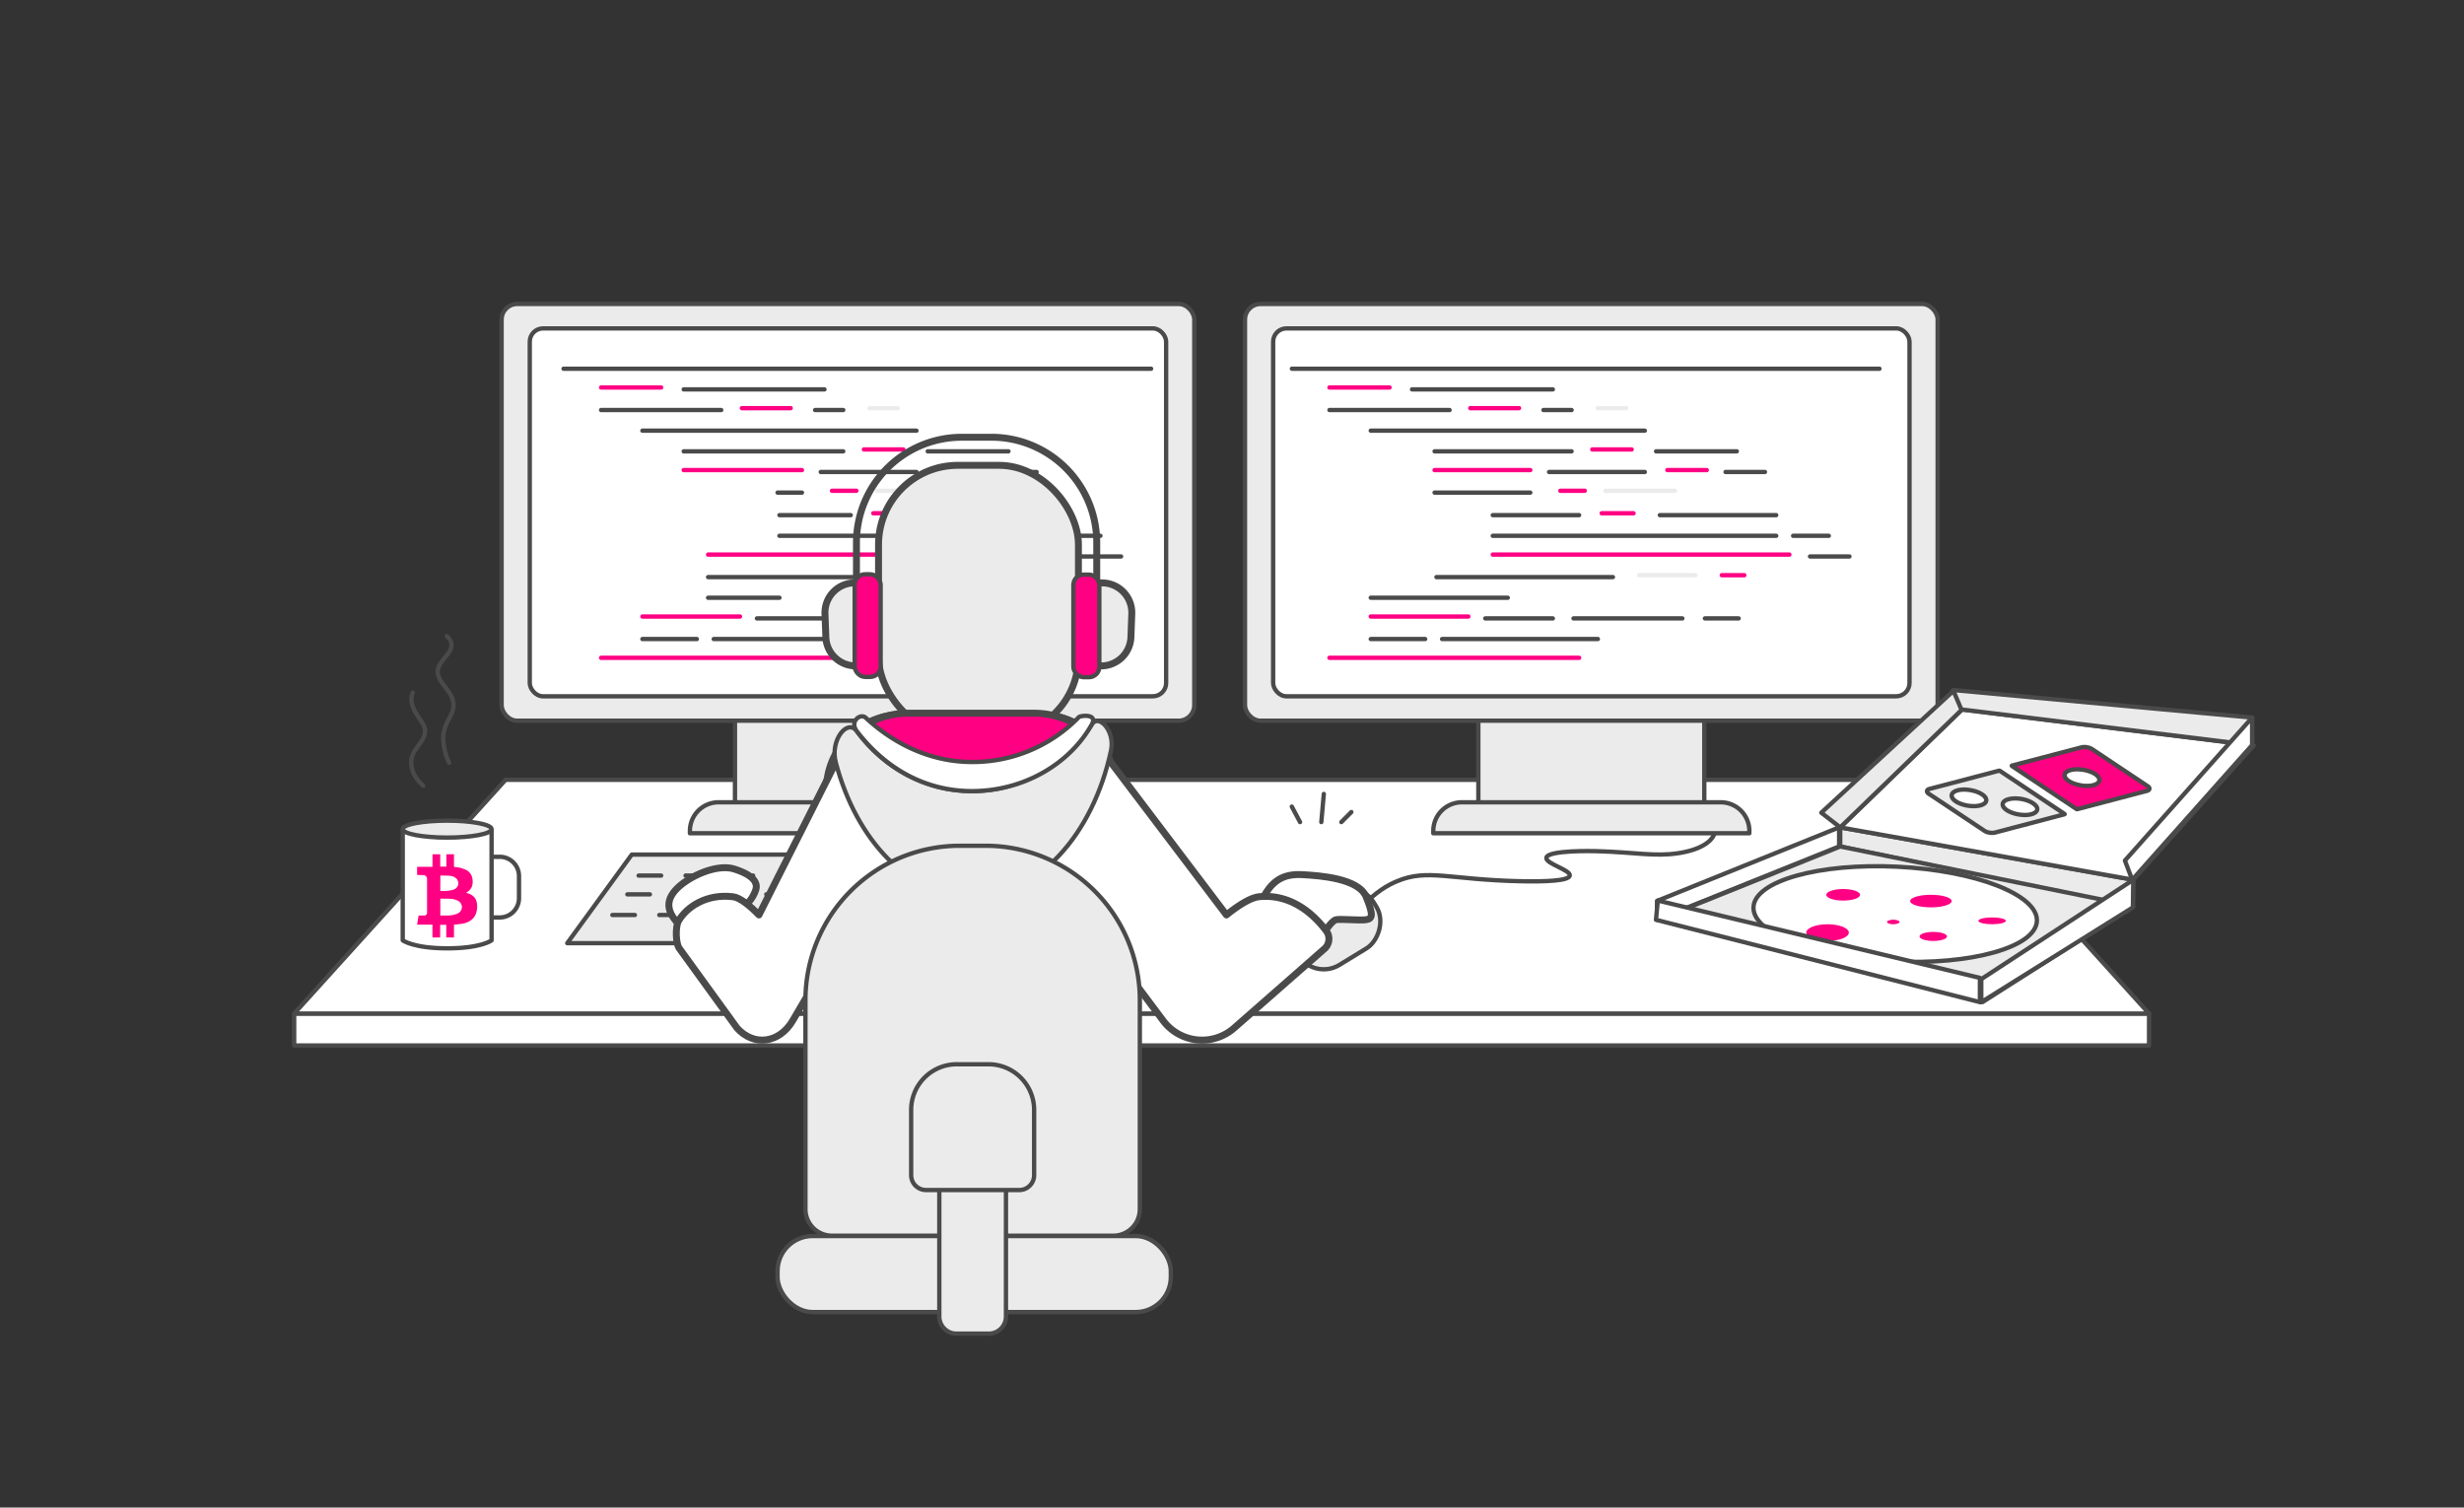 <svg id="work" xmlns="http://www.w3.org/2000/svg" viewBox="0 0 1422 870"><rect x="0" y="0" width="1422" height="870" fill="#333333" stroke="none"/><defs><style>.cls-1,.cls-10,.cls-5{fill:#fff;}.cls-1,.cls-10,.cls-11,.cls-12,.cls-13,.cls-14,.cls-2,.cls-3,.cls-4,.cls-5,.cls-9{stroke:#4a4a4a;}.cls-1,.cls-10,.cls-11,.cls-12,.cls-13,.cls-2,.cls-3,.cls-6,.cls-7,.cls-9{stroke-linecap:round;stroke-linejoin:round;}.cls-1,.cls-14,.cls-2,.cls-3,.cls-4,.cls-5,.cls-6,.cls-7,.cls-9{stroke-width:2.5px;}.cls-12,.cls-2,.cls-4{fill:#ebebeb;}.cls-11,.cls-3,.cls-6,.cls-7{fill:none;}.cls-14,.cls-4,.cls-5{stroke-miterlimit:10;}.cls-6{stroke:#ff0083;}.cls-7{stroke:#ebebeb;}.cls-13,.cls-14,.cls-8,.cls-9{fill:#ff0083;}.cls-10,.cls-11,.cls-12,.cls-13{stroke-width:4px;}</style></defs><title>Монтажная область 18 копия</title><rect class="cls-1" x="169.77" y="584.92" width="1070.47" height="18.42"/><polygon class="cls-1" points="1240.24 584.92 169.77 584.92 291.77 450.05 1118.24 450.05 1240.24 584.92"/><polygon class="cls-2" points="610.56 544.3 327.36 544.3 364.59 493.2 573.32 493.2 610.56 544.3"/><line class="cls-3" x1="368.56" y1="505.3" x2="381.56" y2="505.3"/><line class="cls-3" x1="395.65" y1="505.3" x2="408.65" y2="505.3"/><line class="cls-3" x1="421.65" y1="505.3" x2="434.65" y2="505.3"/><line class="cls-3" x1="448.73" y1="505.3" x2="461.73" y2="505.3"/><line class="cls-3" x1="362.06" y1="516.13" x2="375.06" y2="516.13"/><line class="cls-3" x1="389.15" y1="516.13" x2="402.15" y2="516.13"/><line class="cls-3" x1="415.15" y1="516.13" x2="428.15" y2="516.13"/><line class="cls-3" x1="442.23" y1="516.13" x2="455.23" y2="516.13"/><line class="cls-3" x1="353.4" y1="528.05" x2="366.4" y2="528.05"/><line class="cls-3" x1="380.48" y1="528.05" x2="393.48" y2="528.05"/><line class="cls-3" x1="406.48" y1="528.05" x2="419.48" y2="528.05"/><line class="cls-3" x1="433.57" y1="528.05" x2="446.57" y2="528.05"/><rect class="cls-2" x="424.16" y="401.84" width="130.39" height="62.83"/><path class="cls-2" d="M414.66,463H564.05a16.5,16.5,0,0,1,16.5,16.5v1.38a0,0,0,0,1,0,0H398.16a0,0,0,0,1,0,0v-1.38A16.5,16.5,0,0,1,414.66,463Z"/><rect class="cls-4" x="289.49" y="175.43" width="399.74" height="240.49" rx="9" ry="9"/><rect class="cls-5" x="305.73" y="189.51" width="367.26" height="212.32" rx="7.67" ry="7.67"/><line class="cls-3" x1="325.23" y1="212.79" x2="664.32" y2="212.79"/><line class="cls-6" x1="346.9" y1="223.62" x2="381.56" y2="223.62"/><line class="cls-3" x1="394.57" y1="224.71" x2="475.82" y2="224.71"/><line class="cls-3" x1="346.9" y1="236.63" x2="416.23" y2="236.63"/><line class="cls-6" x1="428.15" y1="235.54" x2="456.32" y2="235.54"/><line class="cls-3" x1="470.4" y1="236.63" x2="486.65" y2="236.63"/><line class="cls-7" x1="501.82" y1="235.54" x2="518.07" y2="235.54"/><line class="cls-3" x1="370.73" y1="248.54" x2="528.9" y2="248.54"/><line class="cls-3" x1="394.57" y1="260.46" x2="486.65" y2="260.46"/><line class="cls-6" x1="498.57" y1="259.38" x2="521.32" y2="259.38"/><line class="cls-3" x1="535.4" y1="260.46" x2="581.99" y2="260.46"/><line class="cls-6" x1="394.57" y1="271.29" x2="462.82" y2="271.29"/><line class="cls-3" x1="473.65" y1="272.38" x2="528.9" y2="272.38"/><line class="cls-6" x1="541.9" y1="271.29" x2="564.65" y2="271.29"/><line class="cls-3" x1="575.49" y1="272.38" x2="598.24" y2="272.38"/><line class="cls-3" x1="448.73" y1="284.29" x2="462.82" y2="284.29"/><line class="cls-6" x1="480.15" y1="283.21" x2="494.23" y2="283.21"/><line class="cls-7" x1="506.15" y1="283.21" x2="546.24" y2="283.21"/><line class="cls-3" x1="449.82" y1="297.29" x2="490.98" y2="297.29"/><line class="cls-6" x1="503.98" y1="296.21" x2="522.4" y2="296.21"/><line class="cls-3" x1="537.57" y1="297.29" x2="604.74" y2="297.29"/><line class="cls-3" x1="449.82" y1="309.21" x2="604.74" y2="309.21"/><line class="cls-3" x1="614.49" y1="309.21" x2="635.07" y2="309.21"/><line class="cls-6" x1="408.65" y1="320.04" x2="612.32" y2="320.04"/><line class="cls-3" x1="624.24" y1="321.13" x2="646.99" y2="321.13"/><line class="cls-3" x1="408.65" y1="333.04" x2="510.48" y2="333.04"/><line class="cls-7" x1="525.65" y1="331.96" x2="558.15" y2="331.96"/><line class="cls-6" x1="573.32" y1="331.96" x2="586.32" y2="331.96"/><line class="cls-3" x1="408.65" y1="344.96" x2="449.82" y2="344.96"/><line class="cls-6" x1="370.73" y1="355.79" x2="427.07" y2="355.79"/><line class="cls-3" x1="436.82" y1="356.88" x2="475.82" y2="356.88"/><line class="cls-3" x1="487.73" y1="356.88" x2="550.57" y2="356.88"/><line class="cls-3" x1="563.57" y1="356.88" x2="583.07" y2="356.88"/><line class="cls-3" x1="370.73" y1="368.79" x2="402.15" y2="368.79"/><line class="cls-3" x1="411.9" y1="368.79" x2="501.82" y2="368.79"/><line class="cls-6" x1="346.9" y1="379.63" x2="490.98" y2="379.63"/><path class="cls-3" d="M785.66,523.71c8-9,15.64-13.1,20.58-15.16,17.67-7.38,30.12-.89,71,0,14.42.31,28.2-.16,28.71-3.25.53-3.26-14.09-6.87-13.54-10.29.73-4.54,27.28-3.85,29.25-3.8,22.29.66,33.31,3.23,46.82,1.18,13.35-2,21.53-7.37,21.43-14.18-.07-4.56-3.14-10-10.65-13.54-8-3.73-23.87-5.72-39.73-6.5"/><rect class="cls-2" x="752.07" y="509.43" width="37.72" height="53.08" rx="17.41" ry="17.41" transform="translate(826.14 -401.34) rotate(58.56)"/><path class="cls-1" d="M520.5,411.59h80a44.34,44.34,0,0,1,44.34,44.34v246a0,0,0,0,1,0,0H476.16a0,0,0,0,1,0,0v-246A44.34,44.34,0,0,1,520.5,411.59Z"/><path class="cls-1" d="M644.82,459.63v242.3H476.16V459.63a47.86,47.86,0,0,1,12.93-32.79"/><rect class="cls-2" x="853.17" y="401.84" width="130.39" height="62.83"/><path class="cls-2" d="M843.67,463H993.06a16.5,16.5,0,0,1,16.5,16.5v1.38a0,0,0,0,1,0,0H827.17a0,0,0,0,1,0,0v-1.38a16.5,16.5,0,0,1,16.5-16.5Z"/><rect class="cls-4" x="718.5" y="175.43" width="399.74" height="240.49" rx="9" ry="9"/><rect class="cls-5" x="734.74" y="189.51" width="367.26" height="212.32" rx="7.67" ry="7.67"/><line class="cls-3" x1="745.57" y1="212.79" x2="1084.66" y2="212.79"/><line class="cls-6" x1="767.24" y1="223.62" x2="801.91" y2="223.62"/><line class="cls-3" x1="814.91" y1="224.71" x2="896.16" y2="224.71"/><line class="cls-3" x1="767.24" y1="236.63" x2="836.57" y2="236.63"/><line class="cls-6" x1="848.49" y1="235.54" x2="876.66" y2="235.54"/><line class="cls-3" x1="890.74" y1="236.63" x2="906.99" y2="236.63"/><line class="cls-7" x1="922.16" y1="235.54" x2="938.41" y2="235.54"/><line class="cls-3" x1="791.07" y1="248.54" x2="949.24" y2="248.54"/><line class="cls-3" x1="827.91" y1="260.46" x2="906.99" y2="260.46"/><line class="cls-6" x1="918.91" y1="259.38" x2="941.66" y2="259.38"/><line class="cls-3" x1="955.74" y1="260.46" x2="1002.33" y2="260.46"/><line class="cls-6" x1="827.91" y1="271.29" x2="883.16" y2="271.29"/><line class="cls-3" x1="893.99" y1="272.38" x2="949.24" y2="272.38"/><line class="cls-6" x1="962.24" y1="271.29" x2="984.99" y2="271.29"/><line class="cls-3" x1="995.83" y1="272.38" x2="1018.58" y2="272.38"/><line class="cls-3" x1="827.91" y1="284.29" x2="883.16" y2="284.29"/><line class="cls-6" x1="900.49" y1="283.21" x2="914.58" y2="283.21"/><line class="cls-7" x1="926.49" y1="283.21" x2="966.58" y2="283.21"/><line class="cls-3" x1="861.49" y1="297.29" x2="911.33" y2="297.29"/><line class="cls-6" x1="924.33" y1="296.21" x2="942.74" y2="296.21"/><line class="cls-3" x1="957.91" y1="297.29" x2="1025.08" y2="297.29"/><line class="cls-3" x1="861.49" y1="309.21" x2="1025.08" y2="309.21"/><line class="cls-3" x1="1034.83" y1="309.21" x2="1055.41" y2="309.21"/><line class="cls-6" x1="861.49" y1="320.04" x2="1032.66" y2="320.04"/><line class="cls-3" x1="1044.58" y1="321.13" x2="1067.33" y2="321.13"/><line class="cls-3" x1="828.99" y1="333.04" x2="930.83" y2="333.04"/><line class="cls-7" x1="945.99" y1="331.96" x2="978.49" y2="331.96"/><line class="cls-6" x1="993.66" y1="331.96" x2="1006.66" y2="331.96"/><line class="cls-3" x1="791.07" y1="344.96" x2="870.16" y2="344.96"/><line class="cls-6" x1="791.07" y1="355.79" x2="847.41" y2="355.79"/><line class="cls-3" x1="857.16" y1="356.88" x2="896.16" y2="356.88"/><line class="cls-3" x1="908.08" y1="356.88" x2="970.91" y2="356.88"/><line class="cls-3" x1="983.91" y1="356.88" x2="1003.41" y2="356.88"/><line class="cls-3" x1="791.07" y1="368.79" x2="822.49" y2="368.79"/><line class="cls-3" x1="832.24" y1="368.79" x2="922.16" y2="368.79"/><line class="cls-6" x1="767.24" y1="379.63" x2="911.33" y2="379.63"/><line class="cls-3" x1="745.51" y1="465.48" x2="750.27" y2="474.42"/><line class="cls-3" x1="763.99" y1="458.17" x2="762.55" y2="474.42"/><line class="cls-3" x1="779.88" y1="468.63" x2="774.1" y2="474.42"/><path class="cls-3" d="M275.4,494.46h13a11.12,11.12,0,0,1,11.12,11.12v12.76a11.13,11.13,0,0,1-11.13,11.13h-13a0,0,0,0,1,0,0v-35A0,0,0,0,1,275.4,494.46Z"/><path class="cls-1" d="M283.7,542.67s-5.87,4.61-25.64,4.61c-19.5,0-25.64-4.61-25.64-4.61V479.12s9.93,4,25.64,4c16.25,0,25.64-4,25.64-4Z"/><ellipse class="cls-2" cx="258.06" cy="478.48" rx="25.64" ry="4.88"/><path class="cls-8" d="M262,541h-4.45v-7.27h-3.32c-.26,0-.21.22-.21.37q0,3.45,0,6.9h-4.45v-7.4h-8.85a.9.9,0,0,1,0-.12c.27-1.64.55-3.28.82-4.92,0-.24.19-.22.36-.22h2.72a1.63,1.63,0,0,0,1.84-1.87v-19.1a2.2,2.2,0,0,0-2.22-2.36c-.73,0-1.46,0-2.19-.05h-1.33v-4.72h8.88V493h4.45c0,2.26,0,4.52,0,6.79,0,.26.08.35.35.34.77,0,1.54,0,2.31,0h.83c0-.1.05-.13.05-.15V493H262c0,.15,0,.3,0,.46,0,2,0,4.09,0,6.13,0,.7,0,.7.73.78a17.8,17.8,0,0,1,5.73,1.42,6.9,6.9,0,0,1,3.77,3.77,9.21,9.21,0,0,1,.53,4,6.41,6.41,0,0,1-3.3,5.33l-.46.27.23.11c.76.29,1.56.51,2.28.87a6.36,6.36,0,0,1,3.55,4.23,12,12,0,0,1-.1,5.91,8.14,8.14,0,0,1-2.59,4.34A11.19,11.19,0,0,1,267.1,533c-1.54.3-3.11.41-4.67.58-.34,0-.44.15-.42.47,0,.59,0,1.18,0,1.77C262,537.55,262,539.27,262,541Zm-7.89-12.65c1.37,0,2.68,0,4,0a16.37,16.37,0,0,0,5.19-.86,4.8,4.8,0,0,0,2.65-1.9,4,4,0,0,0-1.41-5.6,10,10,0,0,0-4.68-1.29c-1.75-.08-3.5-.06-5.25-.1-.38,0-.49.1-.49.49,0,2.94,0,5.87,0,8.81Zm0-18.65v4.1c0,.21,0,.36.3.37a24.4,24.4,0,0,0,6.65-.55,4.93,4.93,0,0,0,2.82-1.81,3.9,3.9,0,0,0-.69-5,6.74,6.74,0,0,0-3.91-1.41c-1.6-.12-3.21-.09-4.82-.14-.31,0-.35.14-.35.39C254.15,507,254.14,508.36,254.14,509.7Z"/><polygon class="cls-1" points="956.29 530.76 956.29 519.92 1061.37 477.48 1061.37 488.51 956.29 530.76"/><polygon class="cls-2" points="1230.92 523.64 1062.01 488.51 1062.01 477.48 1231.12 507.73 1230.92 523.64"/><polygon class="cls-2" points="1144.21 578.25 957.01 530.74 1062.01 488.51 1230.92 522.81 1144.21 578.25"/><polygon class="cls-1" points="1231.12 507.73 1230.92 523.64 1143.41 578.32 1143.41 565.06 1231.12 507.73"/><polygon class="cls-1" points="1062.01 477.48 1132.33 409.42 1300.61 430.18 1231.12 507.73 1062.01 477.48"/><polygon class="cls-2" points="1062.01 477.48 1051.08 469 1127.78 398.3 1132.33 409.42 1062.01 477.48"/><polygon class="cls-2" points="1127.14 398.21 1299.71 414.12 1299.71 430 1131.92 409.42 1127.14 398.21"/><polygon class="cls-1" points="1226.31 496.63 1299.71 414.12 1299.71 430 1230.51 507.73 1226.31 496.63"/><path class="cls-9" d="M1204.37,431.24a8,8,0,0,1,3.41,1.36l12,8,13.7,9.13c2,1.31,3.94,2.63,5.93,3.94,1.57,1,1.33,2.32-.47,2.78-6.6,1.71-13.17,3.45-19.75,5.17l-14.26,3.74-5.87,1.55c-.47.12-.47.12-.88-.15-3.87-2.58-7.76-5.16-11.63-7.75l-11.11-7.41-8.2-5.46c-2-1.33-4-2.67-6-4-.31-.2-.28-.28.07-.37l16.46-4.31,16.93-4.44,6.57-1.72A7.44,7.44,0,0,1,1204.37,431.24Zm-3.6,22c5.55.91,10.37-.29,10.76-2.84s-3.62-5.13-9-6.09c-5.83-1-10.61.31-11,2.77S1195.07,452.22,1200.77,453.2Z"/><path class="cls-2" d="M1112.14,456.4c0-.62.82-1,1.84-1.23l8.1-2.12,9.35-2.44,10.16-2.68,7.26-1.89c1.56-.41,3.12-.81,4.67-1.23a.8.8,0,0,1,.75.12l14.8,9.87,13.23,8.81,9,6c.27.19.34.28-.06.38-2.46.62-4.89,1.27-7.32,1.91l-5.64,1.49-6,1.58-4.92,1.29-5.25,1.36-5.71,1.52-5.1,1.33a7.53,7.53,0,0,1-2.94.07,7.67,7.67,0,0,1-3-1l-6.77-4.52-6.51-4.33-4.65-3.1-8.61-5.74L1113,458C1112.27,457.46,1112,457,1112.14,456.4Zm25.06-.4c-5.49-1-10.66.27-10.86,3-.18,2.37,3.68,5,9.15,5.92s10.5-.27,10.8-2.94C1146.55,459.58,1142.59,456.91,1137.2,456Zm29.32,5.07c-5.51-.91-10.13.35-10.68,2.63-.63,2.61,3.56,5.38,9.17,6.32,5.35.9,10.07-.23,10.66-2.67S1172,462,1166.52,461.07Z"/><ellipse class="cls-1" cx="1093.77" cy="527.51" rx="27.35" ry="81.88" transform="translate(512.86 1593.89) rotate(-87.17)"/><ellipse class="cls-8" cx="1063.72" cy="516.39" rx="9.75" ry="3.33"/><ellipse class="cls-8" cx="1114.35" cy="520.01" rx="11.99" ry="3.63"/><ellipse class="cls-8" cx="1115.72" cy="540.41" rx="7.94" ry="2.61"/><ellipse class="cls-8" cx="1092.61" cy="532.07" rx="3.61" ry="1.31"/><ellipse class="cls-8" cx="1054.69" cy="538.2" rx="12.28" ry="4.82"/><ellipse class="cls-8" cx="1149.67" cy="531.41" rx="7.94" ry="1.96"/><polyline class="cls-1" points="1142.62 578.42 1142.62 577.8 1142.62 564.34 956.74 519.71 955.68 530.82 1142.62 578.32 1142.62 564.34"/><path class="cls-10" d="M394.57,536c-9.76-8.46-11.14-15.61-4.22-22.87s23.17-14.84,33.47-11.59,13.54,7.48,12.45,11.59A20.13,20.13,0,0,1,426.52,525C421.11,528.05,394.57,536,394.57,536Z"/><path class="cls-10" d="M727.16,522.09c6-14.63,14.08-17.88,24.37-17.33s32.5,2.15,36.84,12.72,3.79,12.73,0,13.28-14.09-.55-17.34,0-11.74,14.62-11.74,14.62Z"/><path class="cls-11" d="M555.08,252.33h17.06a60.8,60.8,0,0,1,60.8,60.8v51.32a0,0,0,0,1,0,0H494.27a0,0,0,0,1,0,0V313.14a60.8,60.8,0,0,1,60.8-60.8Z"/><rect class="cls-12" x="507.01" y="268.54" width="115.36" height="156.35" rx="45.75" ry="45.75"/><path class="cls-12" d="M493.57,336.43h8.52a3.83,3.83,0,0,1,3.83,3.83v40.26a3.83,3.83,0,0,1-3.83,3.83h-8.52a17.21,17.21,0,0,1-17.21-17.21v-13.5a17.21,17.21,0,0,1,17.21-17.21Z" transform="translate(-13.07 18.53) rotate(-2.13)"/><path class="cls-12" d="M640.59,336.43h8.52a3.83,3.83,0,0,1,3.83,3.83v40.26a3.83,3.83,0,0,1-3.83,3.83h-8.52a17.21,17.21,0,0,1-17.21-17.21v-13.5A17.21,17.21,0,0,1,640.59,336.43Z" transform="translate(1262.47 744.29) rotate(-177.87)"/><path class="cls-10" d="M642.65,550.8l28.68,38.31a28.07,28.07,0,0,0,40.9,4.16l51.91-45.54a7.64,7.64,0,0,0,1.32-10.43c-6.11-8.22-19.2-21.65-38.67-19.82-5,.47-12,4.91-19,10.53L630.52,426"/><path class="cls-10" d="M479.88,550.8l-22.47,38.31c-7.71,13-22.45,14.91-32.06,4.16l-33-45.54c-2.46-2.58-2.69-13-.79-16.22,4.78-8.22,16.23-15.86,31.48-14C427,518,432.5,522.39,438,528L489.4,426"/><path class="cls-13" d="M489.09,426.84a47.87,47.87,0,0,1,35.11-15.25h72.58a47.92,47.92,0,0,1,36.77,17.12l-38,40.1-73.13-3.33Z"/><path class="cls-2" d="M560.94,456.55c-27.08,0-51.15-13.57-66.49-34.63-5.35-7.35-15.53,5.1-12.12,18.07,11.9,45.26,42.6,77.49,78.61,77.49,37.84,0,69.82-35.59,80.27-84.5,2.35-11-7-21.29-11.11-14.94C615,441.29,589.64,456.55,560.94,456.55Z"/><path class="cls-1" d="M560.94,439.75c-24.22,0-45.24-10.65-61.35-25.55-3-2.76-9.42,2.12-5.14,7.72,16.4,21.45,39.41,34.63,66.49,34.63,29.61,0,56.26-15.44,69.16-38.51,3.61-6.46-6.74-5-7.45-4.21A85.35,85.35,0,0,1,560.94,439.75Z"/><rect class="cls-14" x="619.45" y="331.6" width="14.99" height="59.22" rx="6" ry="6"/><rect class="cls-14" x="493.24" y="331.42" width="14.99" height="59.22" rx="6" ry="6"/><path class="cls-3" d="M238.22,399.72c-3.67,9.18,6.86,16.38,7.09,21.5.36,7.93-9.19,10.89-7.88,20.72.71,5.35,4.27,9.26,6.82,11.54"/><path class="cls-3" d="M259.18,440.17a35.5,35.5,0,0,1-3.39-14c0-9.91,7.08-13.52,5.77-21-1.23-7-8.55-11.1-8.95-17.17-.51-7.67,13.73-13,5.28-20.85"/><rect class="cls-2" x="448.73" y="713.3" width="226.96" height="43.88" rx="20.25" ry="20.25"/><path class="cls-2" d="M553.89,488.09h14.85a89.07,89.07,0,0,1,89.07,89.07V697.79a15.33,15.33,0,0,1-15.33,15.33H480.16a15.33,15.33,0,0,1-15.33-15.33V577.16a89.07,89.07,0,0,1,89.07-89.07Z"/><path class="cls-2" d="M542.08,676.47h38.47a0,0,0,0,1,0,0v83.25a9.92,9.92,0,0,1-9.92,9.92H552a9.92,9.92,0,0,1-9.92-9.92V676.47A0,0,0,0,1,542.08,676.47Z"/><path class="cls-2" d="M552.18,614.18h18.29a26.34,26.34,0,0,1,26.34,26.34v37.66a8.59,8.59,0,0,1-8.59,8.59H534.43a8.59,8.59,0,0,1-8.59-8.59V640.51a26.34,26.34,0,0,1,26.34-26.34Z"/></svg>